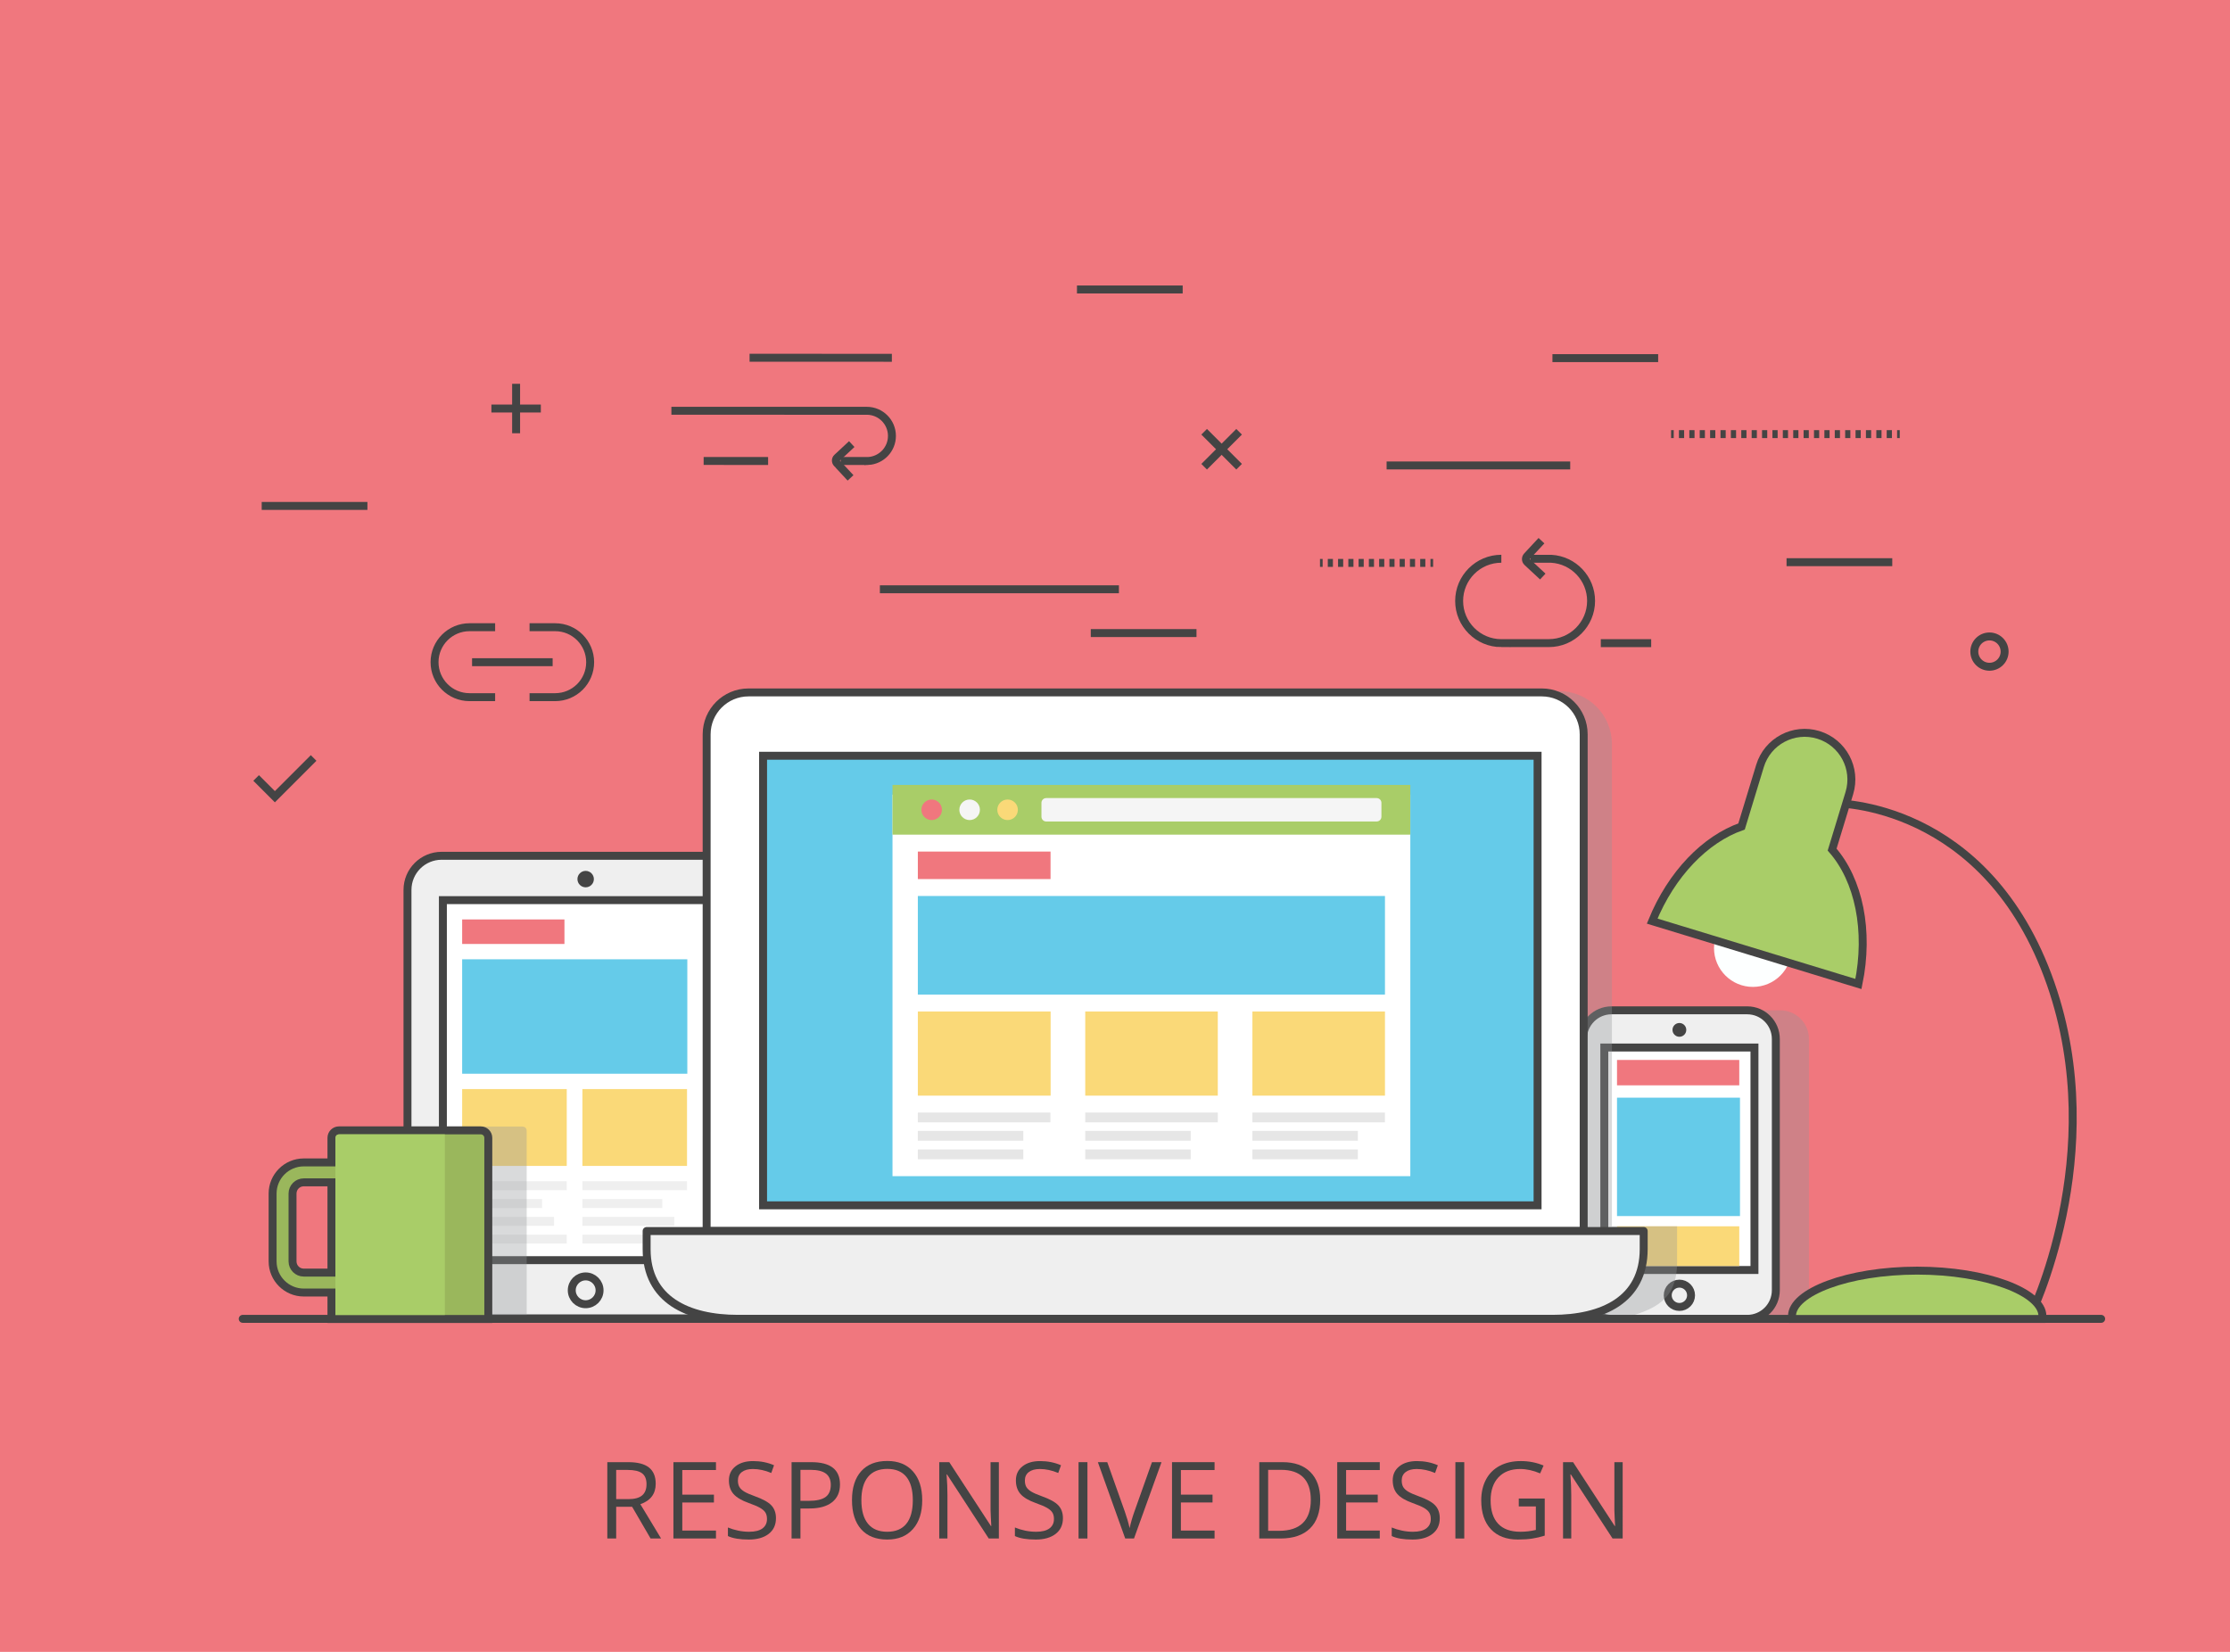 <?xml version="1.0" encoding="utf-8"?>
<!-- Generator: Adobe Illustrator 27.5.0, SVG Export Plug-In . SVG Version: 6.00 Build 0)  -->
<svg version="1.1" xmlns="http://www.w3.org/2000/svg" xmlns:xlink="http://www.w3.org/1999/xlink" x="0px" y="0px"
	 viewBox="0 0 841.89 623.62" style="enable-background:new 0 0 841.89 623.62;" xml:space="preserve">
<g id="bg">
	<g>
		<rect x="-0.001" y="-0.001" style="fill:#F0777E;" width="841.891" height="623.622"/>
	</g>
</g>
<g id="graphics">
	<g>
		<g>
			<g>
				
					<path style="fill:#EFEFEF;stroke:#444444;stroke-width:3;stroke-linecap:round;stroke-linejoin:round;stroke-miterlimit:10;" d="
					M288.365,484.846c0,7.117-5.768,12.885-12.885,12.885H166.725c-7.117,0-12.885-5.768-12.885-12.885V335.963
					c0-7.115,5.768-12.883,12.885-12.883H275.48c7.117,0,12.885,5.768,12.885,12.883V484.846z"/>
				
					<rect x="167.201" y="339.823" style="fill:#FFFFFF;stroke:#444444;stroke-width:3;stroke-miterlimit:10;" width="107.803" height="135.918"/>
				<path style="fill:#444444;" d="M224.205,331.885c0,1.711-1.391,3.101-3.104,3.101c-1.711,0-3.1-1.391-3.1-3.101
					c0-1.715,1.389-3.104,3.1-3.104C222.814,328.782,224.205,330.17,224.205,331.885z"/>
				
					<path style="fill:#EFEFEF;stroke:#444444;stroke-width:3;stroke-linecap:round;stroke-linejoin:round;stroke-miterlimit:10;" d="
					M226.352,487.127c0,2.898-2.35,5.25-5.25,5.25c-2.896,0-5.248-2.352-5.248-5.25c0-2.898,2.352-5.25,5.248-5.25
					C224.002,481.877,226.352,484.229,226.352,487.127z"/>
			</g>
			<g>
				<rect x="174.476" y="362.158" style="fill:#65CBE9;" width="85.004" height="43.207"/>
				<rect x="174.476" y="347.111" style="fill:#F0777E;" width="38.621" height="9.258"/>
				<g>
					<rect x="174.476" y="411.154" style="fill:#FAD978;" width="39.487" height="29.01"/>
					<rect x="174.476" y="445.953" style="fill:#EFEFEF;" width="39.487" height="3.374"/>
					<rect x="174.476" y="466.106" style="fill:#EFEFEF;" width="39.487" height="3.374"/>
					<rect x="174.476" y="452.671" style="fill:#EFEFEF;" width="30.164" height="3.374"/>
					<rect x="174.476" y="459.389" style="fill:#EFEFEF;" width="34.683" height="3.374"/>
				</g>
				<g>
					<rect x="219.882" y="411.154" style="fill:#FAD978;" width="39.487" height="29.01"/>
					<rect x="219.882" y="445.953" style="fill:#EFEFEF;" width="39.487" height="3.374"/>
					<rect x="219.882" y="466.106" style="fill:#EFEFEF;" width="39.487" height="3.374"/>
					<rect x="219.882" y="452.671" style="fill:#EFEFEF;" width="30.164" height="3.374"/>
					<rect x="219.882" y="459.389" style="fill:#EFEFEF;" width="34.683" height="3.374"/>
				</g>
			</g>
		</g>
		<g>
			<g>
				<path style="opacity:0.35;fill:#939598;" d="M682.928,487.094c0,5.969-4.835,10.805-10.805,10.805h-51.211
					c-5.969,0-10.807-4.836-10.807-10.805v-94.865c0-5.967,4.838-10.805,10.807-10.805h51.211c5.97,0,10.805,4.838,10.805,10.805
					V487.094z"/>
				
					<path style="fill:#EFEFEF;stroke:#444444;stroke-width:3;stroke-linecap:round;stroke-linejoin:round;stroke-miterlimit:10;" d="
					M670.428,487.094c0,5.969-4.835,10.805-10.805,10.805h-51.211c-5.969,0-10.807-4.836-10.807-10.805v-94.865
					c0-5.967,4.838-10.805,10.807-10.805h51.211c5.97,0,10.805,4.838,10.805,10.805V487.094z"/>
				
					<rect x="605.672" y="395.465" style="fill:#FFFFFF;stroke:#444444;stroke-width:3;stroke-miterlimit:10;" width="56.691" height="83.99"/>
				<path style="fill:#444444;" d="M636.619,388.809c0,1.436-1.166,2.602-2.602,2.602c-1.436,0-2.6-1.166-2.6-2.602
					c0-1.438,1.164-2.602,2.6-2.602C635.453,386.207,636.619,387.371,636.619,388.809z"/>
				
					<path style="fill:#EFEFEF;stroke:#444444;stroke-width:3;stroke-linecap:round;stroke-linejoin:round;stroke-miterlimit:10;" d="
					M638.42,489.006c0,2.432-1.971,4.402-4.402,4.402c-2.43,0-4.402-1.971-4.402-4.402c0-2.432,1.973-4.402,4.402-4.402
					C636.449,484.603,638.42,486.574,638.42,489.006z"/>
				<g>
					<rect x="610.469" y="414.401" style="fill:#65CBE9;" width="46.428" height="44.694"/>
					<rect x="610.469" y="400.162" style="fill:#F0777E;" width="46.156" height="9.577"/>
					<g>
						<rect x="610.469" y="462.96" style="fill:#FAD978;" width="46.156" height="15.004"/>
					</g>
				</g>
			</g>
		</g>
		<path style="opacity:0.35;fill:#939598;" d="M581.606,260.898c-12.873,0-10.9,8.34-10.9,21.211v197.432
			c0,12.879,10.475,18.357,23.348,18.357h18.055c12.457-3.492,21.037-6.734,21.037-21.535V462.96h-24.603l0.003-182.062
			c0.001-11.045-8.953-20-19.999-20H581.606z"/>
		<g>
			<g>
				<g>
					<g>
						<g>
							<g>
								<g>
									<path style="fill:#FFFFFF;stroke:#444444;stroke-width:3;stroke-miterlimit:10;" d="M266.779,277.225
										c0-8.74,7.082-15.82,15.814-15.82H582.07c8.732,0,15.818,7.08,15.818,15.82l-0.003,187.516H266.773L266.779,277.225z"/>
									<g>
										<rect x="288.082" y="285.315" style="fill:#65CBE9;" width="292.4" height="169.727"/>
										<path style="fill:#444444;" d="M578.982,286.815v166.726h-289.4V286.815H578.982 M581.982,283.815h-3h-289.4h-3v3v166.726
											v3h3h289.4h3v-3V286.815V283.815L581.982,283.815z"/>
									</g>
								</g>
							</g>
						</g>
					</g>
				</g>
			</g>
			<g>
				
					<path style="fill:#EFEFEF;stroke:#444444;stroke-width:3;stroke-linecap:round;stroke-linejoin:round;stroke-miterlimit:10;" d="
					M244.121,464.74v6.85c0,19.064,15.455,26.301,34.52,26.301h307.379c19.066,0,34.52-7.236,34.52-26.301v-6.85H244.121z"/>
			</g>
			<g>
				<g>
					<g>
						<rect x="336.943" y="299.993" style="fill:#FFFFFF;" width="195.492" height="144.036"/>
					</g>
					<g>
						<g>
							<rect x="336.943" y="296.326" style="fill:#A9CD68;" width="195.492" height="18.775"/>
						</g>
						<g>
							<path style="fill:#F5F5F5;" d="M521.527,308.328c0,0.997-0.807,1.805-1.803,1.805H394.977c-0.996,0-1.802-0.808-1.802-1.805
								v-5.229c0-0.996,0.806-1.805,1.802-1.805h124.748c0.996,0,1.803,0.809,1.803,1.805V308.328z"/>
							<g>
								<path style="fill:#FAD978;" d="M384.275,305.716c0,2.142-1.738,3.88-3.883,3.88c-2.145,0-3.883-1.738-3.883-3.88
									c0-2.145,1.738-3.884,3.883-3.884C382.537,301.832,384.275,303.57,384.275,305.716z"/>
								<path style="fill:#F5F5F5;" d="M369.945,305.716c0,2.142-1.738,3.88-3.881,3.88c-2.145,0-3.883-1.738-3.883-3.88
									c0-2.145,1.738-3.884,3.883-3.884C368.207,301.832,369.945,303.57,369.945,305.716z"/>
								<path style="fill:#F0777E;" d="M355.613,305.716c0,2.142-1.734,3.88-3.877,3.88c-2.143,0-3.885-1.738-3.885-3.88
									c0-2.145,1.741-3.884,3.885-3.884C353.879,301.832,355.613,303.57,355.613,305.716z"/>
							</g>
						</g>
					</g>
					<g>
						<rect x="346.512" y="338.261" style="fill:#65CBE9;" width="176.355" height="37.212"/>
						<rect x="346.512" y="321.489" style="fill:#F0777E;" width="50.1" height="10.384"/>
						<g>
							<rect x="346.512" y="381.861" style="fill:#FAD978;" width="50.131" height="31.774"/>
							<rect x="346.512" y="420.022" style="fill:#E6E6E6;" width="50.045" height="3.695"/>
							<rect x="346.512" y="426.945" style="fill:#E6E6E6;" width="39.818" height="3.695"/>
							<rect x="409.709" y="420.022" style="fill:#E6E6E6;" width="50.045" height="3.695"/>
							<rect x="409.709" y="426.945" style="fill:#E6E6E6;" width="39.818" height="3.695"/>
							<rect x="472.82" y="420.022" style="fill:#E6E6E6;" width="50.047" height="3.695"/>
							<rect x="472.82" y="426.945" style="fill:#E6E6E6;" width="39.818" height="3.695"/>
							<rect x="346.512" y="433.945" style="fill:#E6E6E6;" width="39.818" height="3.695"/>
							<rect x="409.709" y="433.945" style="fill:#E6E6E6;" width="39.818" height="3.695"/>
							<rect x="472.82" y="433.945" style="fill:#E6E6E6;" width="39.818" height="3.695"/>
						</g>
						<g>
							<rect x="409.709" y="381.861" style="fill:#FAD978;" width="50.045" height="31.774"/>
						</g>
						<g>
							<rect x="472.82" y="381.861" style="fill:#FAD978;" width="50.047" height="31.774"/>
						</g>
					</g>
				</g>
			</g>
		</g>
		
			<line style="fill:#889099;stroke:#444444;stroke-width:3;stroke-linecap:round;stroke-linejoin:round;stroke-miterlimit:10;" x1="793.244" y1="497.9" x2="91.636" y2="497.9"/>
		<g>
			<g style="opacity:0.35;">
				<path style="fill:#939598;" d="M155.744,496.438h43.088v-69.244c0-1.287-0.448-1.892-1.882-1.892h-41.206V496.438z"/>
			</g>
			<path style="fill:#9AB75C;stroke:#444444;stroke-width:3;stroke-miterlimit:10;" d="M154.621,426.738h-26.658
				c-1.564,0-2.834,1.27-2.834,2.836v9.266h-10.457c-6.482,0-11.756,5.273-11.756,11.756v25.609c0,6.482,5.273,11.758,11.756,11.758
				h10.457v9.984h29.492h29.725v-68.373c0-1.566-1.27-2.836-2.834-2.836H154.621z M125.129,480.437h-10.457
				c-2.334,0-4.232-1.898-4.232-4.232v-25.609c0-2.334,1.898-4.231,4.232-4.231h10.457V480.437z"/>
			<g>
				<path style="fill:#A9CD68;" d="M167.933,496.438H126.62v-66.391c0-1.234,0.43-1.814,1.805-1.814h39.508V496.438z"/>
			</g>
		</g>
		<g>
			<g>
				<path style="fill:none;stroke:#444444;stroke-width:3;stroke-miterlimit:10;" d="M766.252,497.505
					c0,0,30.507-61.381,7.969-126.047c-24.131-69.255-81.846-68.203-81.846-68.203"/>
				<path style="fill:#FDFFFF;" d="M647.088,357.894c0,8.112,6.578,14.689,14.688,14.689c8.117,0,14.692-6.577,14.692-14.689
					c0-8.115-6.575-14.689-14.692-14.689C653.666,343.205,647.088,349.779,647.088,357.894z"/>
				<path style="fill:#A9CD68;stroke:#444444;stroke-width:3;stroke-miterlimit:10;" d="M657.49,312.015l6.967-22.865
					c2.84-9.308,12.691-14.555,22.004-11.72c9.311,2.84,14.559,12.689,11.719,22l-6.498,21.319
					c10.034,11.427,14.098,30.548,9.932,50.728l-77.871-23.736C631.041,329.88,643.82,316.798,657.49,312.015z"/>
			</g>
			<path style="fill:#A9CD68;stroke:#444444;stroke-width:3;stroke-miterlimit:10;" d="M676.644,497.939
				c-0.068-0.36-0.117-0.725-0.117-1.091c0-8.98,21.164-17.152,47.277-17.152c26.104,0,47.271,8.172,47.271,17.152
				c0,0.366-0.047,0.73-0.117,1.091H676.644z"/>
		</g>
		<g>
			<g>
				
					<line style="fill:none;stroke:#444444;stroke-width:3;stroke-miterlimit:10;" x1="717.211" y1="163.89" x2="716.211" y2="163.89"/>
				
					<line style="fill:none;stroke:#444444;stroke-width:3;stroke-miterlimit:10;stroke-dasharray:1.961,1.961;" x1="714.25" y1="163.89" x2="632.861" y2="163.89"/>
				
					<line style="fill:none;stroke:#444444;stroke-width:3;stroke-miterlimit:10;" x1="631.881" y1="163.89" x2="630.881" y2="163.89"/>
			</g>
		</g>
		
			<line style="fill:none;stroke:#444444;stroke-width:3;stroke-miterlimit:10;" x1="422.425" y1="222.468" x2="332.184" y2="222.468"/>
		<line style="fill:none;stroke:#444444;stroke-width:3;stroke-miterlimit:10;" x1="451.712" y1="239" x2="411.8" y2="239"/>
		<line style="fill:none;stroke:#444444;stroke-width:3;stroke-miterlimit:10;" x1="138.712" y1="191" x2="98.8" y2="191"/>
		
			<line style="fill:none;stroke:#444444;stroke-width:3;stroke-miterlimit:10;" x1="446.497" y1="109.285" x2="406.585" y2="109.285"/>
		<polyline style="fill:none;stroke:#444444;stroke-width:3;stroke-miterlimit:10;" points="96.696,293.703 103.773,300.782 
			118.401,286.154 		"/>
		<g>
			
				<line style="fill:none;stroke:#444444;stroke-width:3;stroke-miterlimit:10;" x1="204.18" y1="154.23" x2="185.518" y2="154.23"/>
			
				<line style="fill:none;stroke:#444444;stroke-width:3;stroke-miterlimit:10;" x1="194.848" y1="163.561" x2="194.848" y2="144.898"/>
		</g>
		<g>
			<line style="fill:none;stroke:#444444;stroke-width:3;stroke-miterlimit:10;" x1="467.8" y1="176.197" x2="454.603" y2="163"/>
			<line style="fill:none;stroke:#444444;stroke-width:3;stroke-miterlimit:10;" x1="454.603" y1="176.197" x2="467.8" y2="163"/>
		</g>
		
			<line style="fill:none;stroke:#444444;stroke-width:3;stroke-miterlimit:10;" x1="674.474" y1="212.238" x2="714.387" y2="212.238"/>
		
			<line style="fill:none;stroke:#444444;stroke-width:3;stroke-miterlimit:10;" x1="604.349" y1="242.805" x2="623.374" y2="242.805"/>
		<line style="fill:none;stroke:#444444;stroke-width:3;stroke-miterlimit:10;" x1="523.486" y1="175.72" x2="592.8" y2="175.72"/>
		
			<line style="fill:none;stroke:#444444;stroke-width:3;stroke-miterlimit:10;" x1="586.091" y1="135.202" x2="626.003" y2="135.202"/>
		<path style="fill:none;stroke:#444444;stroke-width:3;stroke-linecap:round;stroke-linejoin:round;stroke-miterlimit:10;" d="
			M756.8,246c0,3.153-2.568,5.714-5.725,5.714c-3.153,0-5.714-2.562-5.714-5.714c0-3.162,2.561-5.724,5.714-5.724
			C754.231,240.276,756.8,242.838,756.8,246z"/>
		<g>
			<g>
				<g>
					<path style="fill:none;stroke:#444444;stroke-width:3;stroke-miterlimit:10;" d="M317.372,174.03H327.8v0.002
						c4.974-0.287,8.933-4.422,8.933-9.466c0-5.229-4.255-9.483-9.483-9.483l-73.781-0.008"/>
					<path style="fill:none;stroke:#444444;stroke-width:3;stroke-miterlimit:10;" d="M321.564,167.654
						c-4.23,3.936-3.991,3.713-5.531,5.143c-0.601,0.561-0.609,1.505-0.047,2.107c2.989,3.216-2.795-3.002,5.117,5.505"/>
				</g>
			</g>
			
				<line style="fill:none;stroke:#444444;stroke-width:3;stroke-miterlimit:10;" x1="336.706" y1="135.078" x2="282.985" y2="135.057"/>
			
				<line style="fill:none;stroke:#444444;stroke-width:3;stroke-miterlimit:10;" x1="289.985" y1="174.042" x2="265.646" y2="174.022"/>
		</g>
		<g>
			<path style="fill:none;stroke:#444444;stroke-width:3;stroke-miterlimit:10;" d="M577.835,210.958l7.837-0.002
				c8.356,0.48,15.008,7.428,15.008,15.903c0,8.784-7.147,15.932-15.933,15.932h-17.96l0.015,0.014
				c-8.785,0.001-15.934-7.147-15.934-15.932c0-8.785,7.148-15.932,15.934-15.932"/>
			<path style="fill:none;stroke:#444444;stroke-width:3;stroke-miterlimit:10;" d="M582.446,217.662
				c-4.492-4.18-4.238-3.942-5.873-5.46c-0.639-0.596-0.646-1.598-0.051-2.238c3.174-3.414-2.967,3.188,5.433-5.844"/>
		</g>
		<g>
			<g>
				<path style="fill:none;stroke:#444444;stroke-width:3;stroke-miterlimit:10;" d="M186.929,236.79c-3.143,0-6.355,0-9.67,0
					c-7.287,0-13.207,5.917-13.205,13.21c0.002,7.286,5.918,13.206,13.213,13.197c3.213,0,6.42,0,9.662,0"/>
				<path style="fill:none;stroke:#444444;stroke-width:3;stroke-miterlimit:10;" d="M199.925,263.197c3.143,0,6.354,0,9.67,0
					c7.291,0,13.207-5.902,13.205-13.197c0-7.293-5.914-13.216-13.204-13.21c-3.215,0-6.427,0-9.671,0"/>
			</g>
			<g>
				
					<line style="fill:none;stroke:#444444;stroke-width:3;stroke-miterlimit:10;" x1="208.638" y1="249.993" x2="178.216" y2="249.993"/>
			</g>
		</g>
		<g>
			<g>
				
					<line style="fill:none;stroke:#444444;stroke-width:3;stroke-miterlimit:10;" x1="541.042" y1="212.511" x2="540.042" y2="212.511"/>
				
					<line style="fill:none;stroke:#444444;stroke-width:3;stroke-miterlimit:10;stroke-dasharray:1.938,1.938;" x1="538.104" y1="212.511" x2="500.304" y2="212.511"/>
				
					<line style="fill:none;stroke:#444444;stroke-width:3;stroke-miterlimit:10;" x1="499.335" y1="212.511" x2="498.335" y2="212.511"/>
			</g>
		</g>
	</g>
</g>
<g id="txt">
	<g>
		<g>
			<path style="fill:#444444;" d="M232.628,568.838v11.985h-3.351v-28.82h7.905c3.535,0,6.146,0.677,7.835,2.03
				c1.689,1.354,2.533,3.391,2.533,6.111c0,3.812-1.932,6.387-5.796,7.728l7.826,12.951h-3.962l-6.979-11.985H232.628z
				 M232.628,565.96h4.594c2.365,0,4.1-0.47,5.204-1.41c1.104-0.94,1.655-2.349,1.655-4.229c0-1.905-0.562-3.278-1.686-4.12
				c-1.123-0.841-2.927-1.262-5.41-1.262h-4.357V565.96z"/>
			<path style="fill:#444444;" d="M270.3,580.823h-16.066v-28.82H270.3v2.977h-12.715v9.285h11.945v2.957h-11.945v10.605H270.3
				V580.823z"/>
			<path style="fill:#444444;" d="M292.949,573.155c0,2.537-0.92,4.515-2.76,5.934c-1.84,1.419-4.337,2.129-7.491,2.129
				c-3.416,0-6.045-0.44-7.885-1.32v-3.233c1.184,0.499,2.471,0.893,3.863,1.183c1.394,0.289,2.773,0.434,4.141,0.434
				c2.234,0,3.916-0.424,5.046-1.271c1.13-0.848,1.695-2.027,1.695-3.539c0-0.999-0.2-1.816-0.601-2.454
				c-0.401-0.637-1.072-1.225-2.012-1.764c-0.939-0.539-2.368-1.15-4.287-1.833c-2.681-0.959-4.596-2.096-5.746-3.41
				c-1.15-1.314-1.725-3.029-1.725-5.145c0-2.221,0.834-3.988,2.504-5.303c1.668-1.314,3.876-1.971,6.623-1.971
				c2.865,0,5.5,0.526,7.904,1.577l-1.045,2.917c-2.379-0.999-4.691-1.499-6.939-1.499c-1.774,0-3.161,0.381-4.159,1.144
				c-0.999,0.762-1.498,1.82-1.498,3.174c0,0.999,0.184,1.817,0.552,2.454c0.368,0.638,0.989,1.222,1.862,1.754
				c0.875,0.532,2.211,1.121,4.012,1.764c3.023,1.078,5.102,2.234,6.239,3.47C292.381,569.581,292.949,571.184,292.949,573.155z"/>
			<path style="fill:#444444;" d="M317.117,560.401c0,2.918-0.995,5.162-2.986,6.732c-1.991,1.57-4.839,2.355-8.546,2.355h-3.391
				v11.335h-3.351v-28.82h7.472C313.517,552.003,317.117,554.802,317.117,560.401z M302.194,566.61h3.017
				c2.97,0,5.118-0.479,6.446-1.439c1.326-0.959,1.99-2.497,1.99-4.613c0-1.905-0.624-3.325-1.872-4.258
				c-1.249-0.933-3.194-1.4-5.835-1.4h-3.746V566.61z"/>
			<path style="fill:#444444;" d="M348.165,566.374c0,4.613-1.166,8.24-3.5,10.881c-2.332,2.642-5.574,3.962-9.728,3.962
				c-4.245,0-7.521-1.297-9.827-3.893c-2.307-2.595-3.459-6.259-3.459-10.99c0-4.692,1.156-8.329,3.469-10.911
				c2.314-2.582,5.599-3.873,9.857-3.873c4.139,0,7.372,1.315,9.698,3.942C347.001,558.121,348.165,561.748,348.165,566.374z
				 M325.199,566.374c0,3.903,0.831,6.863,2.493,8.88c1.663,2.018,4.078,3.026,7.245,3.026c3.193,0,5.604-1.005,7.234-3.016
				c1.63-2.011,2.444-4.974,2.444-8.89c0-3.877-0.812-6.817-2.434-8.822c-1.624-2.004-4.025-3.006-7.205-3.006
				c-3.193,0-5.622,1.008-7.285,3.026C326.03,559.589,325.199,562.523,325.199,566.374z"/>
			<path style="fill:#444444;" d="M377.103,580.823h-3.824l-15.75-24.188h-0.158c0.211,2.838,0.316,5.441,0.316,7.806v16.381h-3.096
				v-28.82h3.785l15.711,24.089h0.158c-0.027-0.355-0.086-1.495-0.178-3.42c-0.092-1.925-0.125-3.302-0.099-4.13v-16.539h3.134
				V580.823z"/>
			<path style="fill:#444444;" d="M401.29,573.155c0,2.537-0.92,4.515-2.76,5.934c-1.84,1.419-4.336,2.129-7.49,2.129
				c-3.417,0-6.045-0.44-7.885-1.32v-3.233c1.183,0.499,2.471,0.893,3.863,1.183c1.393,0.289,2.773,0.434,4.14,0.434
				c2.234,0,3.916-0.424,5.046-1.271c1.131-0.848,1.695-2.027,1.695-3.539c0-0.999-0.199-1.816-0.601-2.454
				c-0.401-0.637-1.071-1.225-2.011-1.764c-0.939-0.539-2.369-1.15-4.287-1.833c-2.682-0.959-4.597-2.096-5.746-3.41
				c-1.15-1.314-1.726-3.029-1.726-5.145c0-2.221,0.835-3.988,2.504-5.303c1.669-1.314,3.876-1.971,6.624-1.971
				c2.864,0,5.499,0.526,7.904,1.577l-1.045,2.917c-2.379-0.999-4.691-1.499-6.94-1.499c-1.773,0-3.16,0.381-4.158,1.144
				c-1,0.762-1.499,1.82-1.499,3.174c0,0.999,0.185,1.817,0.552,2.454c0.368,0.638,0.989,1.222,1.863,1.754
				c0.874,0.532,2.211,1.121,4.012,1.764c3.022,1.078,5.102,2.234,6.238,3.47C400.722,569.581,401.29,571.184,401.29,573.155z"/>
			<path style="fill:#444444;" d="M407.185,580.823v-28.82h3.352v28.82H407.185z"/>
			<path style="fill:#444444;" d="M434.901,552.003h3.607l-10.389,28.82h-3.313l-10.329-28.82h3.548l6.624,18.648
				c0.762,2.142,1.366,4.226,1.814,6.249c0.473-2.129,1.091-4.251,1.854-6.367L434.901,552.003z"/>
			<path style="fill:#444444;" d="M458.536,580.823h-16.065v-28.82h16.065v2.977h-12.715v9.285h11.946v2.957h-11.946v10.605h12.715
				V580.823z"/>
			<path style="fill:#444444;" d="M498.415,566.137c0,4.758-1.291,8.394-3.873,10.911s-6.299,3.775-11.148,3.775h-7.982v-28.82h8.83
				c4.482,0,7.965,1.242,10.448,3.726C497.173,558.213,498.415,561.682,498.415,566.137z M494.867,566.255
				c0-3.758-0.943-6.59-2.829-8.496c-1.886-1.905-4.688-2.858-8.407-2.858h-4.869v23.024h4.081c3.994,0,6.998-0.982,9.008-2.947
				C493.862,573.014,494.867,570.106,494.867,566.255z"/>
			<path style="fill:#444444;" d="M520.907,580.823h-16.065v-28.82h16.065v2.977h-12.715v9.285h11.946v2.957h-11.946v10.605h12.715
				V580.823z"/>
			<path style="fill:#444444;" d="M543.558,573.155c0,2.537-0.92,4.515-2.76,5.934c-1.84,1.419-4.337,2.129-7.491,2.129
				c-3.417,0-6.046-0.44-7.886-1.32v-3.233c1.184,0.499,2.471,0.893,3.864,1.183c1.393,0.289,2.772,0.434,4.14,0.434
				c2.234,0,3.916-0.424,5.047-1.271c1.13-0.848,1.695-2.027,1.695-3.539c0-0.999-0.201-1.816-0.602-2.454
				c-0.4-0.637-1.071-1.225-2.011-1.764c-0.94-0.539-2.368-1.15-4.288-1.833c-2.68-0.959-4.596-2.096-5.746-3.41
				c-1.149-1.314-1.725-3.029-1.725-5.145c0-2.221,0.834-3.988,2.504-5.303c1.668-1.314,3.877-1.971,6.623-1.971
				c2.865,0,5.5,0.526,7.905,1.577l-1.045,2.917c-2.379-0.999-4.692-1.499-6.938-1.499c-1.774,0-3.161,0.381-4.16,1.144
				c-0.998,0.762-1.498,1.82-1.498,3.174c0,0.999,0.184,1.817,0.553,2.454c0.367,0.638,0.988,1.222,1.862,1.754
				c0.874,0.532,2.211,1.121,4.012,1.764c3.022,1.078,5.103,2.234,6.239,3.47C542.989,569.581,543.558,571.184,543.558,573.155z"/>
			<path style="fill:#444444;" d="M549.452,580.823v-28.82h3.351v28.82H549.452z"/>
			<path style="fill:#444444;" d="M573.383,565.723h9.797v14.016c-1.524,0.486-3.075,0.854-4.651,1.103
				c-1.578,0.25-3.404,0.375-5.481,0.375c-4.363,0-7.761-1.297-10.191-3.893c-2.432-2.595-3.647-6.232-3.647-10.911
				c0-2.996,0.602-5.621,1.804-7.875c1.203-2.254,2.934-3.975,5.194-5.165c2.261-1.189,4.909-1.784,7.944-1.784
				c3.075,0,5.939,0.565,8.595,1.695l-1.301,2.957c-2.603-1.104-5.106-1.656-7.511-1.656c-3.509,0-6.249,1.045-8.221,3.134
				c-1.971,2.09-2.957,4.987-2.957,8.693c0,3.89,0.95,6.84,2.85,8.851c1.898,2.011,4.688,3.016,8.367,3.016
				c1.998,0,3.949-0.23,5.856-0.69v-8.871h-6.446V565.723z"/>
			<path style="fill:#444444;" d="M612.61,580.823h-3.824l-15.75-24.188h-0.158c0.211,2.838,0.316,5.441,0.316,7.806v16.381h-3.096
				v-28.82h3.785l15.711,24.089h0.158c-0.027-0.355-0.086-1.495-0.178-3.42c-0.092-1.925-0.125-3.302-0.099-4.13v-16.539h3.134
				V580.823z"/>
		</g>
	</g>
</g>
</svg>
